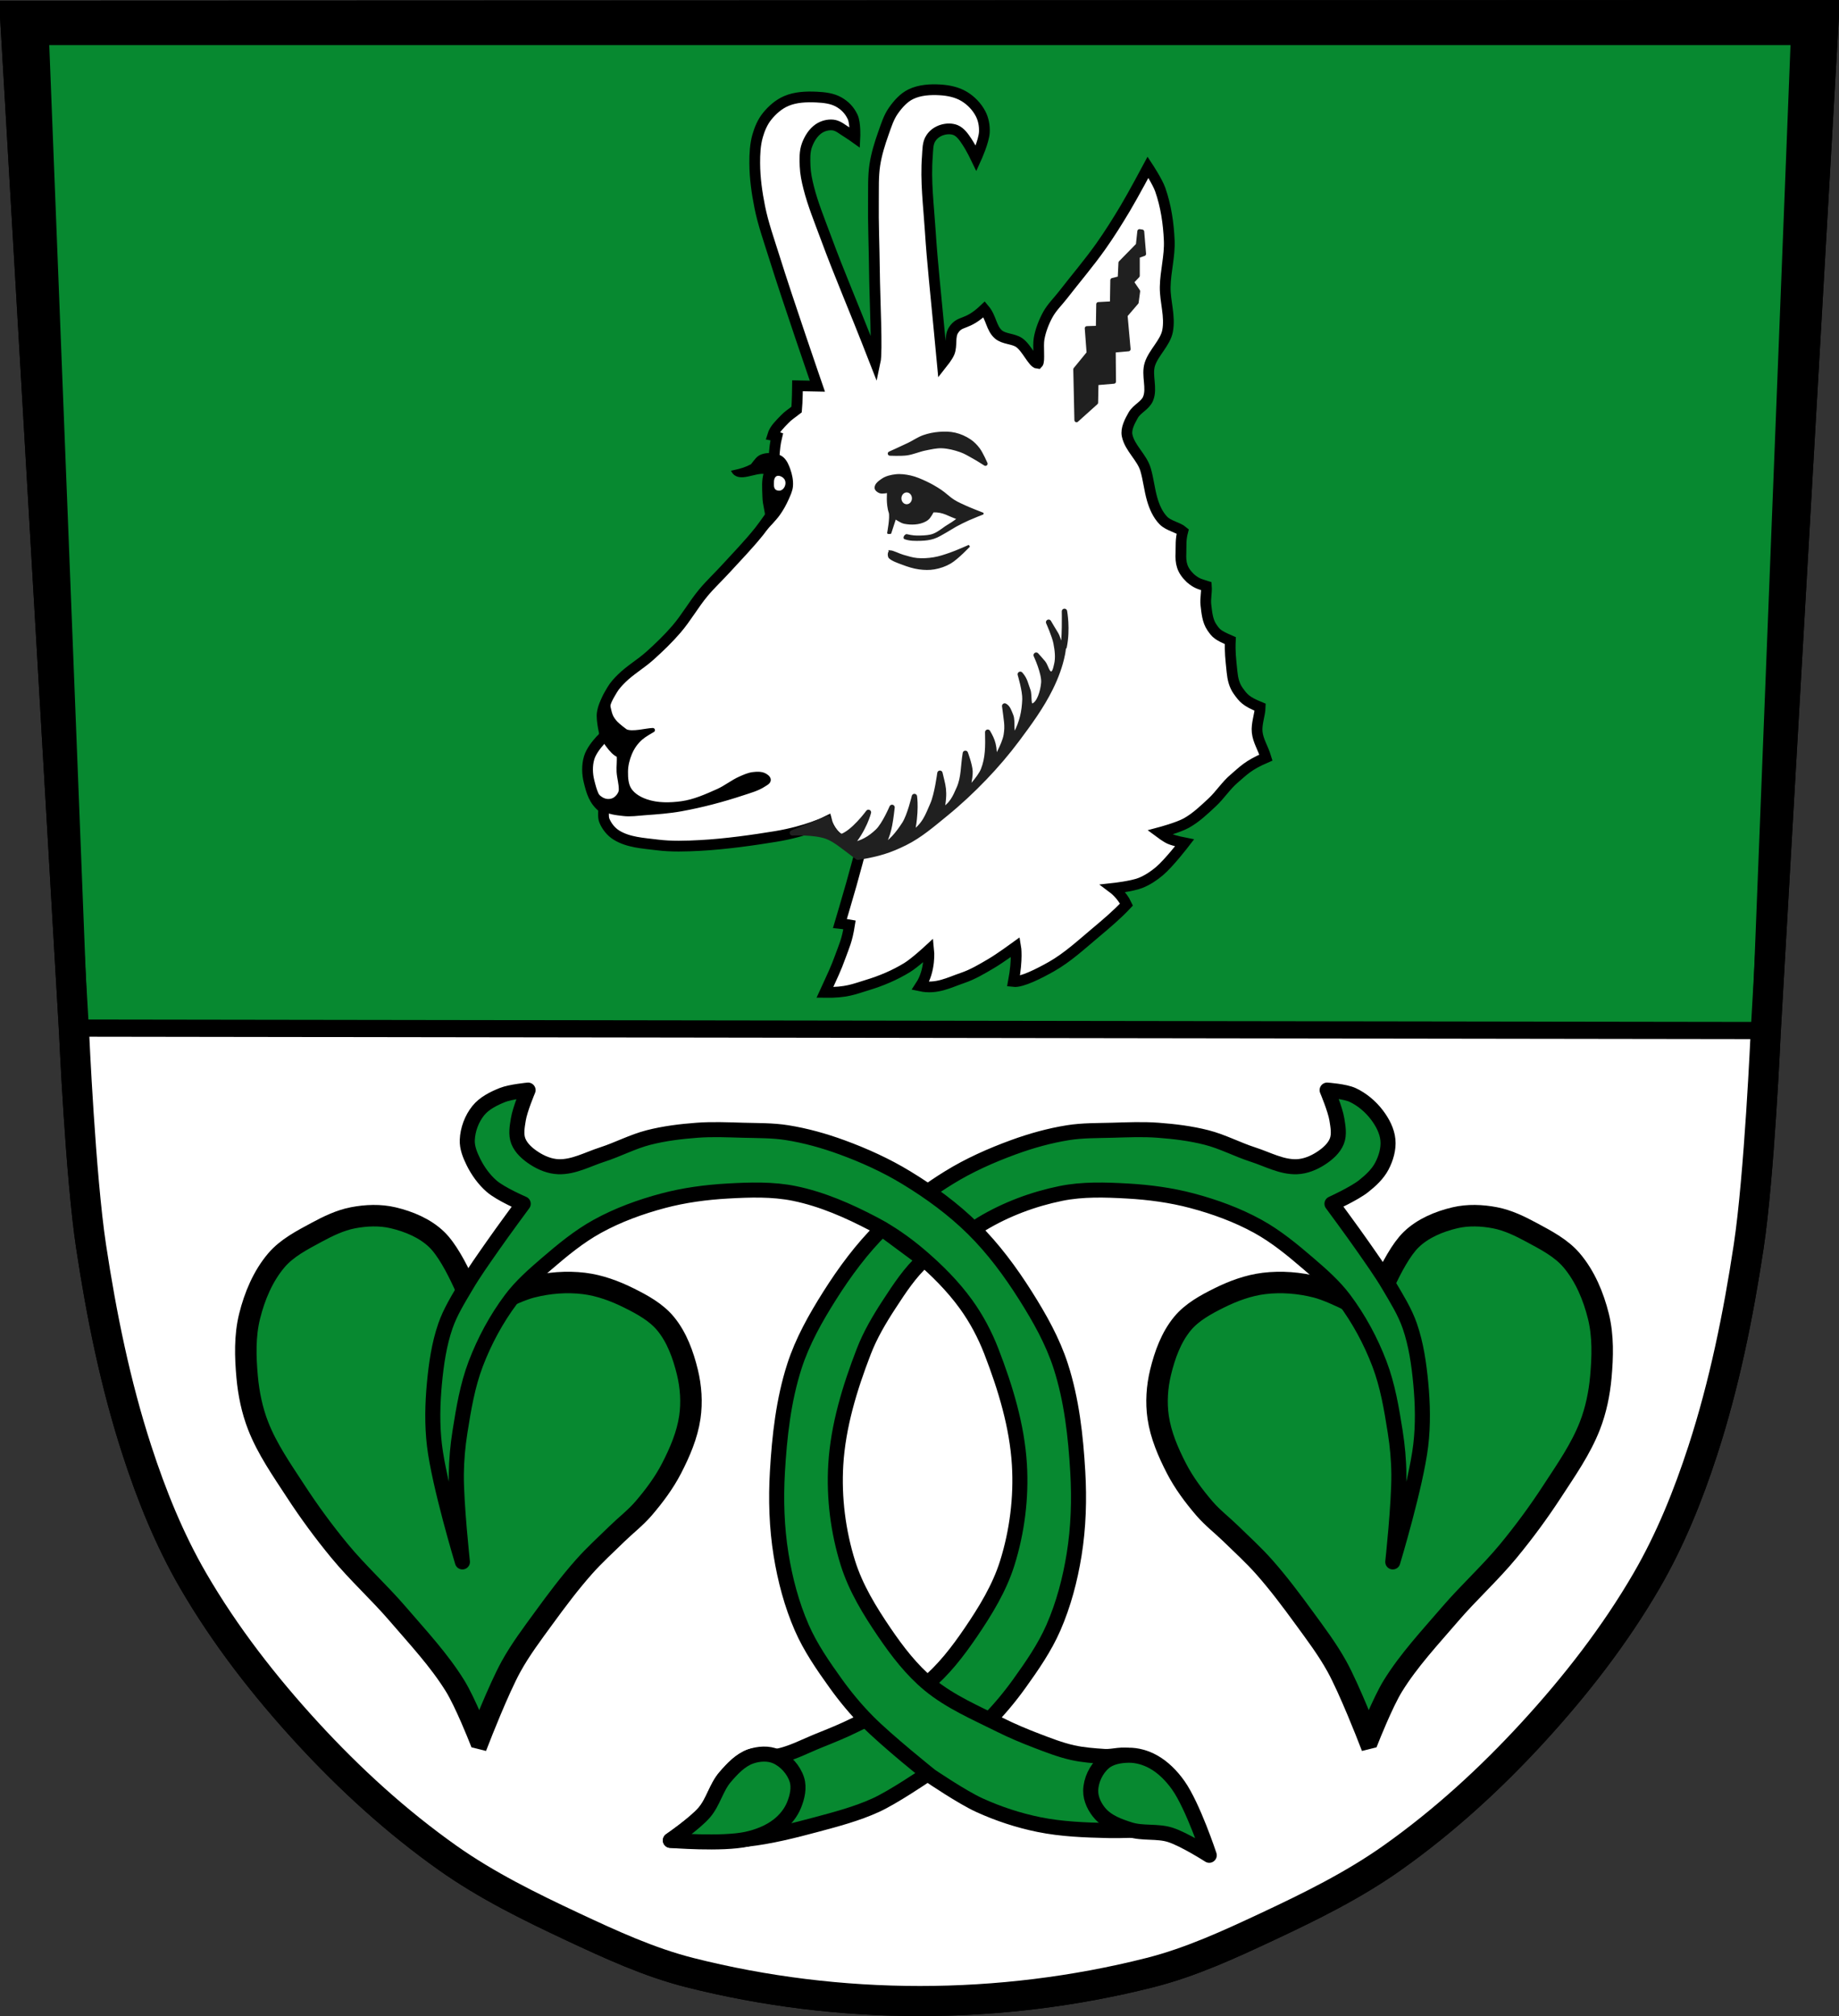 <?xml version="1.0" encoding="UTF-8" standalone="no"?>
<!-- Created with Inkscape (http://www.inkscape.org/) -->

<svg
   xmlns:dc="http://purl.org/dc/elements/1.1/"
   xmlns:cc="http://creativecommons.org/ns#"
   xmlns:rdf="http://www.w3.org/1999/02/22-rdf-syntax-ns#"
   xmlns:svg="http://www.w3.org/2000/svg"
   xmlns="http://www.w3.org/2000/svg"
   xmlns:sodipodi="http://sodipodi.sourceforge.net/DTD/sodipodi-0.dtd"
   xmlns:inkscape="http://www.inkscape.org/namespaces/inkscape"
   width="855.678"
   height="938.199"
   id="svg4032"
   version="1.1"
   inkscape:version="0.48.4 r9939"
   sodipodi:docname="Neues Dokument 8">
  <rect width="100%" height="100%" fill="#333333" stroke="none"/>
  <defs
     id="defs4034" />
  <sodipodi:namedview
     id="base"
     pagecolor="#ffffff"
     bordercolor="#666666"
     borderopacity="1.0"
     inkscape:pageopacity="0.0"
     inkscape:pageshadow="2"
     inkscape:zoom="0.56278057"
     inkscape:cx="427.83919"
     inkscape:cy="469.09932"
     inkscape:document-units="px"
     inkscape:current-layer="layer1"
     showgrid="false"
     fit-margin-top="0"
     fit-margin-left="0"
     fit-margin-right="0"
     fit-margin-bottom="0"
     inkscape:window-width="1366"
     inkscape:window-height="745"
     inkscape:window-x="-8"
     inkscape:window-y="-8"
     inkscape:window-maximized="1" />
  <g
     inkscape:label="Ebene 1"
     inkscape:groupmode="layer"
     id="layer1"
     transform="translate(264.982,-48.977)">
    <path
       sodipodi:nodetypes="caaaaaaaaaaaaaaacccc"
       inkscape:connector-curvature="0"
       id="path3347-31"
       d="m -230.505,529.602 c 0,0 2.939,66.64 7.926,99.555 4.853,32.029 11.318,64.005 21.332,94.812 6.783,20.868 15.069,41.46 26.074,60.443 14.86,25.633 33.282,49.295 53.332,71.109 19.692,21.426 41.428,41.268 65.186,58.074 18.043,12.764 38.06,22.618 58.072,31.998 17.67,8.282 35.6,16.543 54.518,21.334 34.872,8.831 71.129,13.248 107.102,13.248 35.973,0 72.23,-4.417 107.102,-13.248 18.917,-4.791 36.848,-13.052 54.518,-21.334 20.012,-9.38 40.029,-19.234 58.072,-31.998 23.757,-16.806 45.491,-36.649 65.184,-58.074 20.05,-21.815 38.474,-45.476 53.334,-71.109 11.005,-18.983 19.289,-39.576 26.072,-60.443 10.014,-30.808 16.481,-62.784 21.334,-94.812 4.987,-32.914 7.926,-99.555 7.926,-99.555 l 27.119,-473.624 -841.678,0.324 z"
       style="fill:#000000;fill-opacity:1;fill-rule:evenodd;stroke:#000000;stroke-width:14;stroke-linecap:butt;stroke-linejoin:miter;stroke-miterlimit:4;stroke-opacity:1;stroke-dasharray:none" />
    <path
       sodipodi:nodetypes="ccccc"
       inkscape:connector-curvature="0"
       id="path3347-1"
       d="m -242.579,69.463 18.074,460.139 775.082,0 18.072,-460.139 z"
       style="fill:#078930;fill-opacity:1;fill-rule:evenodd;stroke:#000000;stroke-width:1;stroke-linecap:butt;stroke-linejoin:miter;stroke-miterlimit:4;stroke-opacity:1;stroke-dasharray:none" />
    <path
       sodipodi:nodetypes="caaaaaaaaaaaaaaacc"
       inkscape:connector-curvature="0"
       id="path3347-3"
       d="m -230.505,529.602 c 0,0 2.939,66.64 7.926,99.555 4.853,32.029 11.318,64.005 21.332,94.812 6.783,20.868 15.069,41.46 26.074,60.443 14.86,25.633 33.282,49.295 53.332,71.109 19.692,21.426 41.428,41.268 65.186,58.074 18.043,12.764 38.06,22.618 58.072,31.998 17.67,8.282 35.6,16.543 54.518,21.334 34.872,8.831 71.129,13.248 107.102,13.248 35.973,0 72.23,-4.417 107.102,-13.248 18.917,-4.791 36.848,-13.052 54.518,-21.334 20.012,-9.38 40.029,-19.234 58.072,-31.998 23.757,-16.806 45.491,-36.649 65.184,-58.074 20.05,-21.815 38.474,-45.476 53.334,-71.109 11.005,-18.983 19.289,-39.576 26.072,-60.443 10.014,-30.808 16.481,-62.784 21.334,-94.812 4.987,-32.914 7.926,-99.555 7.926,-99.555 z"
       style="fill:#ffffff;fill-opacity:1;fill-rule:evenodd;stroke:#000000;stroke-width:1;stroke-linecap:butt;stroke-linejoin:miter;stroke-miterlimit:4;stroke-opacity:1;stroke-dasharray:none" />
    <path
       sodipodi:nodetypes="caaaaaaaaaaaaaaacccc"
       inkscape:connector-curvature="0"
       id="path3347"
       d="m -230.505,529.602 c 0,0 2.939,66.64 7.926,99.555 4.853,32.029 11.318,64.005 21.332,94.812 6.783,20.868 15.069,41.46 26.074,60.443 14.86,25.633 33.282,49.295 53.332,71.109 19.692,21.426 41.428,41.268 65.186,58.074 18.043,12.764 38.06,22.618 58.072,31.998 17.67,8.282 35.6,16.543 54.518,21.334 34.872,8.831 71.129,13.248 107.102,13.248 35.973,0 72.23,-4.417 107.102,-13.248 18.917,-4.791 36.848,-13.052 54.518,-21.334 20.012,-9.38 40.029,-19.234 58.072,-31.998 23.757,-16.806 45.491,-36.649 65.184,-58.074 20.05,-21.815 38.474,-45.476 53.334,-71.109 11.005,-18.983 19.289,-39.576 26.072,-60.443 10.014,-30.808 16.481,-62.784 21.334,-94.812 4.987,-32.914 7.926,-99.555 7.926,-99.555 l 27.119,-473.624 -841.678,0.324 z"
       style="fill:none;stroke:#000000;stroke-width:14;stroke-linecap:butt;stroke-linejoin:miter;stroke-miterlimit:4;stroke-opacity:1;stroke-dasharray:none" />
    <path
       sodipodi:nodetypes="cc"
       inkscape:connector-curvature="0"
       id="path4235"
       d="m -230.9,527.414 787.682,1.132"
       style="fill:none;stroke:#000000;stroke-width:8;stroke-linecap:butt;stroke-linejoin:miter;stroke-miterlimit:4;stroke-opacity:1;stroke-dasharray:none" />
    <path
       sodipodi:nodetypes="caaaaaaaaaaaacaaaaaaaaaaaac"
       inkscape:connector-curvature="0"
       id="path4239-1"
       d="m 371.801,857.879 c 0,0 6.611,-16.725 11.317,-24.332 7.485,-12.1 17.332,-22.587 26.596,-33.386 8.691,-10.131 18.67,-19.126 27.161,-29.425 7.296,-8.849 14.111,-18.118 20.371,-27.727 6.411,-9.841 13.281,-19.612 17.542,-30.557 2.805,-7.207 4.393,-14.933 5.093,-22.635 0.855,-9.4 1.14,-19.132 -1.132,-28.293 -2.315,-9.335 -6.223,-18.699 -12.449,-26.03 -4.912,-5.783 -11.996,-9.413 -18.673,-13.015 -5.364,-2.893 -10.991,-5.638 -16.976,-6.79 -6.112,-1.177 -12.616,-1.43 -18.674,0 -7.389,1.744 -14.933,4.888 -20.371,10.186 -9.188,8.949 -18.108,33.952 -18.108,33.952 0,0 -16.786,-9.533 -26.03,-11.883 -7.88,-2.003 -16.262,-2.687 -24.332,-1.698 -7.282,0.893 -14.37,3.519 -20.937,6.79 -6.183,3.08 -12.571,6.562 -16.976,11.883 -5.276,6.373 -8.232,14.595 -10.186,22.635 -1.651,6.791 -2.138,14.021 -1.132,20.937 1.211,8.324 4.634,16.289 8.488,23.766 3.476,6.744 8.077,12.913 13.015,18.674 3.734,4.355 8.346,7.874 12.449,11.883 5.152,5.033 10.499,9.891 15.278,15.278 6.686,7.537 12.739,15.625 18.673,23.766 5.362,7.356 10.879,14.665 15.278,22.635 5.877,10.647 14.712,33.386 14.712,33.386 z"
       style="fill:#078930;fill-opacity:1;fill-rule:evenodd;stroke:#000000;stroke-width:10;stroke-linecap:butt;stroke-linejoin:miter;stroke-miterlimit:4;stroke-opacity:1;stroke-dasharray:none" />
    <path
       sodipodi:nodetypes="caaaaaaaaaacaaaaacaaaaacaaaaaaaaaaacc"
       inkscape:connector-curvature="0"
       id="path4257-1-3"
       d="m 174.941,633.231 c 7.847,-7.047 10.476,-10.862 16.866,-14.712 11.252,-6.779 23.912,-11.514 36.781,-14.147 10.17,-2.08 20.758,-1.72 31.122,-1.132 10.094,0.573 20.221,1.924 29.991,4.527 10.56,2.813 20.984,6.611 30.557,11.883 8.625,4.75 16.303,11.119 23.766,17.542 5.863,5.046 11.771,10.219 16.41,16.41 6.833,9.12 12.349,19.343 16.41,29.991 3.864,10.132 5.663,20.978 7.356,31.688 1.035,6.545 1.644,13.179 1.698,19.805 0.11,13.613 -2.829,40.742 -2.829,40.742 0,0 10.831,-35.831 13.015,-54.323 1.128,-9.553 0.909,-19.282 0,-28.859 -0.853,-8.986 -2.147,-18.064 -5.093,-26.596 -2.285,-6.619 -6.069,-12.639 -9.62,-18.674 -3.794,-6.448 -8.18,-12.53 -12.449,-18.673 -4.589,-6.604 -14.147,-19.542 -14.147,-19.542 0,0 10.313,-4.701 14.712,-8.186 3.293,-2.608 6.535,-5.598 8.488,-9.317 1.938,-3.692 3.214,-8.033 2.829,-12.186 -0.39,-4.211 -2.542,-8.247 -5.093,-11.62 -2.948,-3.897 -6.893,-7.243 -11.317,-9.317 -3.651,-1.712 -11.883,-2.263 -11.883,-2.263 0,0 3.763,8.871 4.527,13.581 0.544,3.351 1.241,7.025 0,10.186 -1.317,3.354 -4.341,5.949 -7.356,7.922 -3.344,2.189 -7.323,3.83 -11.317,3.961 -7.044,0.232 -13.664,-3.496 -20.371,-5.659 -7.27,-2.345 -14.103,-6.025 -21.503,-7.922 -7.39,-1.894 -15.026,-2.828 -22.635,-3.395 -7.148,-0.533 -14.338,-0.199 -21.503,0 -6.798,0.189 -13.655,0.061 -20.371,1.132 -8.675,1.383 -17.214,3.773 -25.464,6.79 -10.381,3.797 -20.589,8.334 -29.991,14.147 -9.063,5.603 -15.84,10.589 -25.122,19.766 z"
       style="fill:#078930;fill-opacity:1;fill-rule:evenodd;stroke:#000000;stroke-width:7;stroke-linecap:butt;stroke-linejoin:round;stroke-miterlimit:4;stroke-opacity:1;stroke-dasharray:none;display:inline" />
    <path
       sodipodi:nodetypes="caaaaaaaaaaaacaaaaaaaaaaaac"
       inkscape:connector-curvature="0"
       id="path4239"
       d="m -41.901,857.879 c 0,0 -6.611,-16.725 -11.317,-24.332 -7.485,-12.1 -17.332,-22.587 -26.596,-33.386 -8.691,-10.131 -18.67,-19.126 -27.161,-29.425 -7.296,-8.849 -14.111,-18.118 -20.371,-27.727 -6.411,-9.841 -13.281,-19.612 -17.542,-30.557 -2.805,-7.207 -4.393,-14.933 -5.093,-22.635 -0.855,-9.4 -1.14,-19.132 1.132,-28.293 2.315,-9.335 6.223,-18.699 12.449,-26.03 4.912,-5.783 11.996,-9.413 18.673,-13.015 5.364,-2.893 10.991,-5.638 16.976,-6.79 6.112,-1.177 12.616,-1.43 18.674,0 7.389,1.744 14.933,4.888 20.371,10.186 9.188,8.949 18.108,33.952 18.108,33.952 0,0 16.786,-9.533 26.03,-11.883 7.88,-2.003 16.262,-2.687 24.332,-1.698 7.282,0.893 14.37,3.519 20.937,6.79 6.183,3.08 12.571,6.562 16.976,11.883 5.276,6.373 8.232,14.595 10.186,22.635 1.651,6.791 2.138,14.021 1.132,20.937 -1.211,8.324 -4.634,16.289 -8.488,23.766 -3.476,6.744 -8.077,12.913 -13.015,18.674 -3.734,4.355 -8.346,7.874 -12.449,11.883 -5.152,5.033 -10.499,9.891 -15.278,15.278 -6.686,7.537 -12.739,15.625 -18.673,23.766 -5.362,7.356 -10.879,14.665 -15.278,22.635 -5.877,10.647 -14.712,33.386 -14.712,33.386 z"
       style="fill:#078930;fill-opacity:1;fill-rule:evenodd;stroke:#000000;stroke-width:10;stroke-linecap:butt;stroke-linejoin:miter;stroke-miterlimit:4;stroke-opacity:1;stroke-dasharray:none" />
    <path
       sodipodi:nodetypes="caaaaacaaaaacaaaaaaaaaaaaaaaaaaacaaacaaaaaaaaaaaaaaaaaaaaaaac"
       inkscape:connector-curvature="0"
       id="path4257-2"
       d="m -49.823,775.828 c 0,0 -10.831,-35.831 -13.015,-54.323 -1.128,-9.553 -0.909,-19.282 0,-28.859 0.853,-8.986 2.147,-18.064 5.093,-26.596 2.285,-6.619 6.069,-12.639 9.62,-18.674 3.794,-6.448 8.18,-12.53 12.449,-18.673 4.589,-6.604 14.147,-19.542 14.147,-19.542 0,0 -10.484,-4.496 -14.712,-8.186 -3.553,-3.1 -6.406,-7.086 -8.488,-11.317 -1.556,-3.162 -2.982,-6.665 -2.829,-10.186 0.21,-4.842 2.055,-9.843 5.093,-13.62 2.815,-3.501 7.147,-5.646 11.317,-7.317 3.743,-1.5 11.883,-2.263 11.883,-2.263 0,0 -3.763,8.871 -4.527,13.581 -0.544,3.351 -1.241,7.025 0,10.186 1.317,3.354 4.341,5.949 7.356,7.922 3.344,2.189 7.323,3.83 11.317,3.961 7.044,0.232 13.664,-3.496 20.371,-5.659 7.27,-2.345 14.103,-6.025 21.503,-7.922 7.39,-1.894 15.026,-2.828 22.635,-3.395 7.148,-0.533 14.338,-0.199 21.503,0 6.798,0.189 13.655,0.061 20.371,1.132 8.675,1.383 17.214,3.773 25.464,6.79 10.381,3.797 20.547,8.403 29.991,14.147 11.152,6.783 21.84,14.589 31.122,23.766 9.364,9.258 17.297,19.991 24.332,31.122 6.534,10.34 12.66,21.178 16.41,32.82 5.096,15.821 6.963,32.637 7.922,49.23 0.741,12.817 0.349,25.804 -1.698,38.479 -1.875,11.612 -4.915,23.171 -9.62,33.952 -4.062,9.31 -9.923,17.777 -15.844,26.03 -4.449,6.201 -9.358,12.104 -14.712,17.542 -9.101,9.243 -29.425,25.464 -29.425,25.464 0,0 -14.63,9.929 -22.635,13.581 -8.846,4.036 -18.335,6.54 -27.727,9.054 -10.613,2.841 -21.336,5.566 -32.254,6.79 -11.811,1.325 -35.649,0.566 -35.649,0.566 0,0 11.406,-7.817 15.844,-13.015 4.117,-4.822 5.485,-11.603 9.62,-16.41 3.323,-3.864 7.079,-7.919 11.883,-9.62 3.734,-1.322 7.985,0.701 11.883,0 6.931,-1.246 13.271,-4.729 19.805,-7.356 5.722,-2.3 11.458,-4.601 16.976,-7.356 11.261,-5.623 23.103,-10.673 32.82,-18.674 8.261,-6.801 14.917,-15.486 20.937,-24.332 6.835,-10.045 13.343,-20.66 16.976,-32.254 4.603,-14.69 6.579,-30.468 5.659,-45.835 -1.08,-18.038 -6.511,-35.766 -13.015,-52.625 -3.007,-7.795 -6.982,-15.302 -11.883,-22.069 -6.105,-8.428 -13.581,-15.886 -21.503,-22.635 -6.611,-5.632 -13.814,-10.674 -21.503,-14.712 -11.63,-6.108 -23.912,-11.514 -36.781,-14.147 -10.17,-2.08 -20.758,-1.72 -31.122,-1.132 -10.094,0.573 -20.221,1.924 -29.991,4.527 -10.56,2.813 -20.984,6.611 -30.557,11.883 -8.625,4.75 -16.303,11.119 -23.766,17.542 -5.863,5.046 -11.771,10.219 -16.41,16.41 -6.833,9.12 -12.349,19.343 -16.41,29.991 -3.864,10.132 -5.663,20.978 -7.356,31.688 -1.035,6.545 -1.644,13.179 -1.698,19.805 -0.11,13.613 2.829,40.742 2.829,40.742 z"
       style="fill:#078930;fill-opacity:1;fill-rule:evenodd;stroke:#000000;stroke-width:7;stroke-linecap:butt;stroke-linejoin:round;stroke-miterlimit:4;stroke-opacity:1;stroke-dasharray:none;display:inline" />
    <path
       sodipodi:nodetypes="acaaaaaaaa"
       inkscape:connector-curvature="0"
       id="path4257-4-5"
       d="m 82.589,904.845 c -11.608,2.55 -35.649,0.566 -35.649,0.566 0,0 11.406,-7.817 15.844,-13.015 4.117,-4.822 5.485,-11.603 9.62,-16.41 3.323,-3.864 7.079,-7.919 11.883,-9.62 3.734,-1.322 8.267,-1.617 11.883,0 4.39,1.963 8.151,6.172 9.62,10.751 1.212,3.779 0.188,8.154 -1.299,11.833 -1.489,3.686 -4.17,6.981 -7.301,9.433 -4.19,3.282 -9.403,5.319 -14.601,6.461 z"
       style="fill:#078930;fill-opacity:1;fill-rule:evenodd;stroke:#000000;stroke-width:7;stroke-linecap:butt;stroke-linejoin:round;stroke-miterlimit:4;stroke-opacity:1;stroke-dasharray:none;display:inline" />
    <path
       sodipodi:nodetypes="caaaaaaacaaacaaaaaaaaaaaacc"
       inkscape:connector-curvature="0"
       id="path4257-1-9-2"
       d="m 145.406,620.782 c -9.364,9.258 -17.297,19.991 -24.332,31.122 -6.534,10.34 -12.66,21.178 -16.41,32.82 -5.096,15.821 -6.963,32.637 -7.922,49.23 -0.741,12.817 -0.349,25.804 1.698,38.479 1.875,11.612 4.915,23.171 9.62,33.952 4.062,9.31 9.923,17.777 15.844,26.03 4.449,6.201 9.358,12.104 14.712,17.542 9.101,9.243 29.425,25.464 29.425,25.464 0,0 14.63,9.929 22.635,13.581 8.846,4.036 18.2,7.113 27.727,9.054 10.574,2.154 21.466,2.542 32.254,2.79 11.89,0.274 35.649,-1.434 35.649,-1.434 0,0 -5.322,-7.914 -8.161,-11.743 -5.351,-7.214 -8.653,-17.171 -16.711,-21.138 -3.731,-1.837 -8.325,0.11 -12.474,-0.164 -4.97,-0.329 -9.976,-0.689 -14.838,-1.773 -5.775,-1.288 -11.322,-3.474 -16.85,-5.583 -5.762,-2.198 -11.458,-4.601 -16.976,-7.356 -11.261,-5.623 -23.103,-10.673 -32.82,-18.674 -8.261,-6.801 -14.917,-15.486 -20.937,-24.332 -6.835,-10.045 -13.343,-20.66 -16.976,-32.254 -4.603,-14.69 -6.579,-30.468 -5.659,-45.835 1.08,-18.038 6.511,-35.766 13.015,-52.625 3.007,-7.795 7.312,-15.075 11.883,-22.069 4.777,-7.31 9.643,-14.8 16.14,-20.635 z"
       style="fill:#078930;fill-opacity:1;fill-rule:evenodd;stroke:#000000;stroke-width:7;stroke-linecap:butt;stroke-linejoin:round;stroke-miterlimit:4;stroke-opacity:1;stroke-dasharray:none;display:inline" />
    <path
       sodipodi:nodetypes="acaaaaaaaa"
       inkscape:connector-curvature="0"
       id="path4257-4-1-1"
       d="m 283.24,879.747 c 6.878,9.692 14.434,32.601 14.434,32.601 0,0 -11.649,-7.451 -18.166,-9.508 -6.047,-1.908 -12.823,-0.522 -18.863,-2.452 -4.854,-1.551 -10.054,-3.427 -13.495,-7.186 -2.674,-2.922 -4.715,-6.98 -4.638,-10.941 0.094,-4.808 2.501,-9.914 6.144,-13.053 3.006,-2.59 7.434,-3.355 11.402,-3.423 3.975,-0.067 8.055,1.115 11.534,3.04 4.657,2.577 8.567,6.581 11.648,10.921 z"
       style="fill:#078930;fill-opacity:1;fill-rule:evenodd;stroke:#000000;stroke-width:7;stroke-linecap:butt;stroke-linejoin:round;stroke-miterlimit:4;stroke-opacity:1;stroke-dasharray:none;display:inline" />
    <path
       sodipodi:nodetypes="caccacaaccaaccaaccaacacaaacacascaaccccssssaassaaacaaaascaacaacaaaccscaaaaaaaaaacaaaaaaacsaaaaaaaacccaccscaaaaaaaccaacaaaascsc"
       inkscape:connector-curvature="0"
       id="path4453-2"
       d="m 135.536,444.399 c 0,0 -2.876,10.748 -4.387,16.102 -1.714,6.077 -5.306,18.186 -5.306,18.186 0,0 1.715,0.179 4.448,0.691 -1.17,7.423 -2.513,9.868 -4.228,14.654 -2.054,5.734 -3.646,8.94 -7.235,16.779 10.237,0.124 13.435,-1.516 19.871,-3.46 6.384,-1.928 12.622,-4.579 18.316,-8.051 3.712,-2.264 10.134,-8.213 10.134,-8.213 0,0 1.003,9.356 -3.851,16.723 7.56,1.623 13.328,-1.605 19.636,-3.752 4.699,-1.599 9.017,-4.188 13.295,-6.705 3.955,-2.327 11.39,-7.733 11.39,-7.733 0,0 0.947,5.49 -1.048,16.132 3.774,0.453 12.112,-3.812 17.599,-6.914 7.588,-4.289 14.058,-10.328 20.741,-15.923 4.928,-4.125 10.064,-8.505 14.247,-12.99 -2.155,-4.611 -6.076,-7.542 -6.076,-7.542 0,0 8.596,-0.946 12.571,-2.514 3.209,-1.266 6.159,-3.227 8.799,-5.447 4.505,-3.789 11.733,-13.199 11.733,-13.199 0,0 -4.729,-0.919 -6.914,-1.886 -1.665,-0.737 -4.609,-2.933 -4.609,-2.933 0,0 8.555,-2.282 12.38,-4.419 4.483,-2.504 8.261,-6.136 12.018,-9.637 3.655,-3.406 6.37,-7.767 10.176,-11.004 4.512,-3.837 6.39,-6.169 14.812,-9.814 -1.422,-4.697 -3.635,-7.692 -4.075,-11.844 -0.41,-3.87 1.297,-8.02 1.401,-11.592 -6.63,-2.713 -7.77,-4.166 -10.25,-7.629 -1.806,-2.522 -2.517,-5.481 -2.857,-8.857 -0.614,-6.092 -1.03,-9.267 -0.784,-14.503 -5.991,-2.615 -6.594,-3.295 -8.597,-6.208 -2.044,-2.973 -2.355,-6.878 -2.774,-10.461 -0.336,-2.877 0.456,-5.652 0.23,-8.685 -3.186,-1.041 -4.516,-1.194 -7.494,-3.749 -3.987,-3.863 -4.565,-7.042 -4.343,-11.857 0.105,-3.311 -0.2,-5.988 0.841,-9.903 -2.212,-1.881 -6.607,-2.567 -9.009,-5.028 -2.618,-2.683 -4.201,-6.349 -5.238,-9.952 -1.269,-4.409 -1.756,-9.321 -3.048,-13.723 -1.698,-5.787 -7.374,-10.016 -8.59,-15.923 -0.636,-3.09 1.226,-6.569 2.838,-9.428 1.684,-2.988 5.579,-4.47 6.895,-7.637 2.064,-4.967 -0.804,-10.901 0.857,-16.114 1.669,-5.238 7.154,-9.937 8.209,-15.332 1.359,-6.95 -1.205,-13.743 -1.086,-20.627 0.125,-7.219 2.203,-14.366 1.886,-21.579 -0.353,-8.006 -1.532,-16.114 -4.19,-23.675 -1.311,-3.729 -5.695,-10.4 -5.695,-10.4 0,0 -6.892,12.918 -10.647,19.199 -3.579,5.986 -7.283,11.908 -11.313,17.599 -5.522,7.798 -11.744,15.076 -17.599,22.627 -2.337,3.014 -5.155,5.714 -6.999,9.053 -1.926,3.489 -3.43,7.415 -4.108,11.229 -0.638,3.592 0.37,10.591 -0.626,11.564 -2.195,-0.177 -5.064,-7.17 -8.59,-9.637 -2.863,-2.004 -7.112,-1.575 -9.742,-3.876 -3.358,-2.938 -3.265,-7.774 -6.559,-11.669 -8.314,7.903 -11.134,4.867 -14.287,9.678 -1.94,2.96 -0.639,7.15 -1.952,10.437 -0.747,1.869 -3.286,5.066 -3.286,5.066 0,0 -1.075,-11.221 -1.591,-16.834 -1.376,-14.946 -3.058,-29.87 -4.016,-44.848 -0.741,-11.587 -2.261,-23.233 -1.339,-34.808 0.226,-2.835 0.044,-6.036 1.673,-8.367 2.427,-3.788 7.828,-5.127 11.399,-3.741 2.321,0.956 3.902,3.27 5.287,5.364 2.188,3.307 4.331,7.788 4.331,7.788 0,0 3.599,-7.899 3.82,-12.133 0.152,-2.918 -0.398,-5.998 -1.747,-8.589 -1.72,-3.303 -4.498,-6.19 -7.695,-8.101 -3.276,-1.958 -7.236,-2.782 -11.045,-3.012 -4.614,-0.279 -9.561,-0.005 -13.722,2.008 -3.339,1.615 -5.955,4.605 -8.098,7.633 -2.198,3.107 -3.346,6.854 -4.62,10.441 -1.704,4.794 -3.24,9.698 -4.016,14.726 -0.851,5.517 -0.598,11.152 -0.669,16.734 -0.137,10.688 0.343,21.374 0.462,32.062 0.16,14.349 1.421,38.058 0.34,43.047 -11.366,-29.149 -15.937,-38.967 -23.227,-58.709 -2.737,-7.414 -5.759,-14.763 -7.698,-22.424 -0.833,-3.289 -1.544,-6.65 -1.673,-10.041 -0.125,-3.269 -0.262,-6.705 0.871,-9.774 1.08,-2.927 2.855,-5.856 5.423,-7.627 1.9,-1.31 4.407,-2.001 6.699,-1.742 2.45,0.277 4.443,2.154 6.563,3.412 1.249,0.741 3.616,2.431 3.616,2.431 0,0 0.338,-6.677 -1.072,-9.652 -1.5,-3.165 -3.669,-5.286 -6.371,-6.836 -3.097,-1.776 -6.883,-2.181 -10.449,-2.346 -4.695,-0.217 -9.657,-0.031 -13.983,1.807 -3.551,1.509 -6.634,4.214 -9.037,7.233 -2.082,2.616 -3.437,5.821 -4.351,9.037 -1.165,4.101 -1.359,8.455 -1.339,12.718 0.032,6.85 0.994,13.7 2.343,20.416 1.578,7.858 4.308,15.442 6.694,23.093 6.3,20.207 20.114,60.229 20.114,60.229 l -9.25,-0.181 c 0,0 -0.088,7.8 -0.415,11.06 -2.894,2.255 -3.921,2.788 -5.576,4.516 -2.156,2.251 -4.694,4.603 -5.565,7.513 0.654,0.136 0.156,0.211 1.892,0.738 -0.688,2.908 -0.926,4.403 -1.384,11.122 -0.508,7.453 0.663,22.402 0.663,22.402 0,0 -4.791,7.09 -7.463,10.426 -4.857,6.065 -10.288,11.649 -15.53,17.384 -3.438,3.761 -7.183,7.248 -10.443,11.166 -4.485,5.391 -7.923,11.608 -12.495,16.924 -3.809,4.428 -8.033,8.501 -12.382,12.4 -4.178,3.746 -9.136,6.593 -13.135,10.53 -1.648,1.623 -3.252,3.351 -4.422,5.346 -1.588,2.708 -3.702,6.012 -3.403,8.781 0.903,5.634 2.204,11.066 -2.05,14.626 -1.74,1.931 -4.338,5.109 -5.254,8.233 -1.03,3.518 -0.917,7.442 -0.021,10.996 1.135,4.503 2.19,8.876 6.627,12.255 0.341,1.677 -0.261,4.071 0.483,5.899 1.102,2.708 3.11,5.21 5.59,6.758 5.537,3.456 12.559,3.777 19.036,4.586 6.627,0.828 13.365,0.597 20.034,0.241 11.744,-0.626 24.912,-2.505 35.036,-4.173 14.712,-2.425 23.77,-7.01 23.77,-7.01 0,0 1.248,4.935 5.55,7.945 3.153,2.206 10.294,5.224 10.294,5.224 z"
       style="fill:#ffffff;fill-opacity:1;fill-rule:evenodd;stroke:#000000;stroke-width:5;stroke-linecap:butt;stroke-linejoin:miter;stroke-miterlimit:4;stroke-opacity:1;stroke-dasharray:none" />
    <path
       sodipodi:nodetypes="ccaaaaaaaaaaaaaaaaacssaccacsc"
       inkscape:connector-curvature="0"
       id="path4169"
       d="m 26.167,389.3 c 3.167,1.391 9.603,-0.486 12.595,-0.552 -3.469,2.044 -4.977,2.91 -6.934,4.974 -1.591,1.677 -2.855,3.704 -3.739,5.84 -1.112,2.687 -1.843,5.614 -1.862,8.522 -0.019,2.884 0.142,6.071 1.734,8.476 1.734,2.617 4.79,4.321 7.76,5.338 5.188,1.776 10.991,1.675 16.425,0.936 5.901,-0.802 11.479,-3.317 16.919,-5.74 3.638,-1.62 6.779,-4.234 10.422,-5.843 1.929,-0.852 3.909,-1.756 6.005,-1.994 1.746,-0.198 3.685,-0.302 5.248,0.501 0.865,0.444 1.953,1.225 1.918,2.197 -0.037,1.021 -1.326,1.594 -2.179,2.157 -2.983,1.969 -6.538,2.919 -9.931,4.041 -9.319,3.084 -18.856,5.602 -28.513,7.361 -5.608,1.021 -11.317,1.423 -17.003,1.837 -3.295,0.239 -6.625,0.767 -9.905,0.372 -3.334,-0.402 -7.056,-0.678 -9.69,-2.761 -2.276,-1.8 -4.253,-7.596 -4.253,-7.596 2.164,2.889 4.989,5.254 8.738,4.152 2.022,-0.595 3.966,-3.038 4.018,-4.884 0.081,-2.913 -0.854,-5.65 -1.022,-8.497 -0.151,-2.562 0.286,-4.93 0.015,-7.7 -3.288,-0.886 -7.847,-8.872 -7.847,-8.872 0,0 -1.836,-7.245 -1.337,-10.857 0.379,-2.746 1.649,-6.025 3.216,-7.67 1.906,7.766 1.515,8.803 4.059,11.884 1.434,1.736 5.143,4.381 5.143,4.381 z"
       style="fill:#000000;fill-opacity:1;fill-rule:evenodd;stroke:#000000;stroke-width:2;stroke-linecap:butt;stroke-linejoin:round;stroke-miterlimit:4;stroke-opacity:1;stroke-dasharray:none" />
    <path
       sodipodi:nodetypes="cccccccccccccccccccccccccc"
       inkscape:connector-curvature="0"
       id="path4237"
       d="m 235.926,244.47 -0.517,-23.601 6.202,-7.58 -0.861,-11.542 5.168,-0.172 0.172,-11.025 6.374,-0.345 0.172,-10.853 3.445,-0.861 0.345,-7.235 8.097,-8.269 0.689,-6.374 1.206,0.172 0.861,10.336 -2.929,1.034 0,9.13 -2.756,2.929 2.929,4.307 -0.689,5.168 -5.168,6.029 1.415,15.74 -6.928,0.625 0.127,14.471 -8.142,0.689 -0.172,9.093 z"
       style="fill:#202020;fill-opacity:1;fill-rule:evenodd;stroke:#202020;stroke-width:2;stroke-linecap:round;stroke-linejoin:round;stroke-miterlimit:4;stroke-opacity:1;stroke-dasharray:none" />
    <path
       sodipodi:nodetypes="caaaaaacaaaaac"
       inkscape:connector-curvature="0"
       id="path4269"
       d="m 149.096,260.05 c 0,0 6.037,-2.715 9.014,-4.16 2.287,-1.111 4.396,-2.624 6.795,-3.467 2.314,-0.813 4.76,-1.307 7.205,-1.492 2.402,-0.182 4.873,-0.173 7.217,0.383 2.357,0.558 4.644,1.564 6.656,2.912 1.548,1.037 2.901,2.394 4.022,3.883 1.512,2.008 3.535,6.662 3.535,6.662 0,0 -3.613,-2.303 -5.485,-3.34 -1.935,-1.073 -3.844,-2.248 -5.932,-2.978 -2.861,-1 -5.868,-1.762 -8.897,-1.869 -2.648,-0.093 -5.277,0.562 -7.875,1.082 -2.87,0.575 -5.589,1.843 -8.488,2.246 -2.564,0.357 -7.766,0.139 -7.766,0.139 z"
       style="fill:#202020;fill-opacity:1;fill-rule:evenodd;stroke:#202020;stroke-width:2;stroke-linecap:butt;stroke-linejoin:round;stroke-miterlimit:4;stroke-opacity:1;stroke-dasharray:none" />
    <path
       sodipodi:nodetypes="caaaaaaacaaaaaccasaccaacccccaac"
       inkscape:connector-curvature="0"
       id="path4271"
       d="m 142.461,275.997 c -0.067,-1.634 1.738,-2.887 3.087,-3.813 1.783,-1.224 4.025,-1.745 6.173,-1.997 2.291,-0.269 4.647,0.044 6.899,0.545 2.524,0.561 4.921,1.628 7.263,2.723 2.332,1.091 4.571,2.392 6.718,3.813 2.16,1.429 3.976,3.349 6.173,4.721 1.837,1.147 3.837,2.014 5.81,2.905 2.499,1.128 7.626,3.087 7.626,3.087 0,0 -4.392,1.706 -6.538,2.676 -2.017,0.912 -4.005,1.894 -5.949,2.954 -1.53,0.834 -2.965,1.836 -4.492,2.677 -1.902,1.048 -3.741,2.285 -5.808,2.95 -1.894,0.61 -3.911,0.856 -5.901,0.908 -2.525,0.066 -5.203,0.14 -7.54,-0.76 -0.216,-0.582 0.342,-1.127 0.817,-1.362 2.793,0.66 4.229,0.719 6.36,0.669 2.203,-0.051 4.67,-0.178 6.536,-0.999 2.39,-1.051 3.658,-2.259 5.447,-3.45 1.936,-1.288 4.151,-2.406 5.719,-3.994 -4.526,-1.419 -6.587,-3.502 -11.74,-3.348 -1.518,2.626 -1.962,3.45 -3.625,4.335 -2.856,1.52 -6.475,1.611 -9.653,1.005 -1.593,-0.304 -4.312,-2.251 -4.312,-2.251 l -2.267,6.972 -0.953,0 c 0,0 1.385,-7.263 0.743,-9.499 -1.37,-3.876 -0.784,-9.651 -0.784,-9.651 0,0 -2.694,0.666 -3.904,0.182 -0.854,-0.342 -1.869,-1.078 -1.906,-1.997 z"
       style="fill:#202020;fill-opacity:1;fill-rule:evenodd;stroke:#202020;stroke-width:1;stroke-linecap:butt;stroke-linejoin:round;stroke-miterlimit:4;stroke-opacity:1;stroke-dasharray:none" />
    <path
       inkscape:connector-curvature="0"
       id="path4273"
       d="m 159.332,280.885 a 2.44,2.744 0 0 1 -2.438,2.744 2.44,2.744 0 0 1 -2.441,-2.741 2.44,2.744 0 0 1 2.435,-2.748 2.44,2.744 0 0 1 2.444,2.738"
       style="fill:#ffffff;fill-opacity:1;stroke:none" />
    <path
       sodipodi:nodetypes="ccaaaacaaaac"
       inkscape:connector-curvature="0"
       id="path4276"
       d="m 149.14,305.556 c -0.669,0.617 -0.682,1.969 -0.232,2.784 1.343,1.328 4.056,2.203 6.208,3.016 2.44,0.922 4.956,1.737 7.541,2.088 2.337,0.318 4.753,0.405 7.077,0 2.591,-0.451 5.161,-1.33 7.425,-2.668 3.373,-1.993 8.817,-7.773 8.817,-7.773 0,0 -5.736,2.567 -8.701,3.596 -2.544,0.883 -5.114,1.774 -7.773,2.204 -2.56,0.415 -5.19,0.585 -7.773,0.348 -2.214,-0.204 -4.36,-0.896 -6.497,-1.508 -2.064,-0.592 -4.622,-2.014 -6.092,-2.088 z"
       style="fill:#202020;fill-opacity:1;fill-rule:evenodd;stroke:#202020;stroke-width:1px;stroke-linecap:butt;stroke-linejoin:miter;stroke-opacity:1" />
    <path
       sodipodi:nodetypes="ccccaccaccaccacacaccscacacasacaaaacaccaaaaaacscc"
       inkscape:connector-curvature="0"
       id="path4190-0-5"
       d="m 120.203,429.849 c 0,0 2.168,6.564 6.091,8.58 5.788,-1.762 12.799,-11.412 12.799,-11.412 0,0 -1.904,7.868 -8.506,15.496 5.872,-1.111 9.316,-3.309 12.817,-6.601 3.168,-2.979 6.676,-11.208 6.676,-11.208 -1.012,8.871 -1.755,12.395 -4.507,17.836 3.398,-0.33 7.75,-6.042 10.353,-10.101 2.444,-3.812 4.563,-12.795 4.563,-12.795 0,0 1.09,7.357 -1.301,17.636 6.328,-4.354 7.514,-8.703 9.83,-13.878 2.038,-4.553 3.342,-14.587 3.342,-14.587 1.238,5.699 2.697,7.996 0.705,17.623 5.008,-2.785 6.424,-6.476 8.24,-10.553 2.25,-5.051 1.893,-10.349 2.891,-16.335 0,0 2.038,5.501 2.168,8.384 0.148,3.268 -1.59,9.685 -1.59,9.685 0,0 6.203,-6.276 7.806,-10.264 2.207,-5.49 2.182,-11.154 2.024,-17.636 2.246,3.885 3.304,6.321 2.978,14.052 0,0 4.874,-7.846 5.667,-12.775 0.735,-4.567 0.064,-6.727 -0.751,-13.473 1.503,0.721 2.091,2.903 2.793,4.534 1.203,2.794 -0.647,8.885 2.354,8.817 3.036,-5.753 4.079,-10.844 4.271,-16.533 0.133,-3.92 -2.166,-11.567 -2.166,-11.567 2.253,2.474 2.494,4.904 3.503,7.458 0.942,2.384 -0.299,8.116 2.372,7.314 3.079,-0.925 4.737,-6.845 5.075,-10.812 0.378,-4.432 -3.544,-12.866 -3.544,-12.866 0,0 2.168,2.369 3.18,3.614 1.368,1.683 1.739,5.343 3.903,5.204 1.658,-0.106 2.057,-2.724 2.458,-4.337 0.814,-3.275 0.336,-6.803 -0.289,-10.119 -0.635,-3.37 -3.469,-9.685 -3.469,-9.685 0,0 2.217,3.81 3.395,5.673 1.23,1.946 1.504,6.433 3.833,5.747 1.679,-8.277 0.145,-16.48 0.145,-16.48 0,0 0.316,13.349 -0.957,19.85 -1.081,5.518 -3.118,10.868 -5.603,15.912 -4.176,8.476 -9.815,16.182 -15.464,23.756 -4.689,6.288 -9.812,12.266 -15.24,17.929 -5.706,5.954 -11.76,11.6 -18.153,16.808 -5.979,4.871 -11.911,10.032 -18.826,13.447 -6.856,3.386 -12.098,5.182 -21.933,6.718 -7.137,-5.402 -10.681,-8.398 -14.418,-9.747 -5.892,-2.127 -15.999,-1.582 -15.999,-1.582 z"
       style="fill:#202020;fill-opacity:1;fill-rule:evenodd;stroke:#202020;stroke-width:2.5;stroke-linecap:round;stroke-linejoin:round;stroke-miterlimit:4;stroke-opacity:1;stroke-dasharray:none;display:inline" />
    <path
       sodipodi:nodetypes="cscccsaaaaaacsc"
       inkscape:connector-curvature="0"
       id="path4483-8"
       d="m 91.375,287.65 c -0.888,-4.691 -1.028,-5.244 -1.108,-7.688 -0.129,-3.91 -0.434,-7.464 0.634,-10.879 -4.562,-0.877 -12.041,4.285 -14.997,-0.694 4.248,-0.914 6.133,-1.529 8.872,-2.976 1.81,-2.332 2.736,-3.707 4.367,-4.379 1.967,-0.81 4.059,-0.87 6.066,-0.557 1.436,0.224 2.925,0.738 4.014,1.7 1.507,1.331 2.348,3.326 3.02,5.221 0.882,2.487 1.451,5.188 1.238,7.817 -0.17,2.103 -1.129,4.082 -1.983,6.012 -1.104,2.493 -2.453,4.893 -4.028,7.119 -1.576,2.227 -5.379,6.17 -5.379,6.17 0,0 -0.482,-4.622 -0.716,-6.864 z"
       style="fill:#000000;fill-opacity:1;fill-rule:evenodd;stroke:#000000;stroke-width:1px;stroke-linecap:butt;stroke-linejoin:miter;stroke-opacity:1" />
    <path
       sodipodi:nodetypes="saaszs"
       inkscape:connector-curvature="0"
       id="path4574-5"
       d="m 97.589,276.904 c 0.857,0.008 1.561,-0.649 1.929,-1.235 0.647,-1.031 0.785,-2.42 0.138,-3.45 -0.459,-0.731 -1.495,-1.371 -2.526,-1.416 -1.342,-0.06 -1.647,1.82 -1.585,2.899 0.062,1.08 -0.418,3.178 2.044,3.202 z"
       style="fill:#ffffff;fill-opacity:1;fill-rule:evenodd;stroke:#ffffff;stroke-width:0.836px;stroke-linecap:butt;stroke-linejoin:miter;stroke-opacity:1" />
  </g>
</svg>
